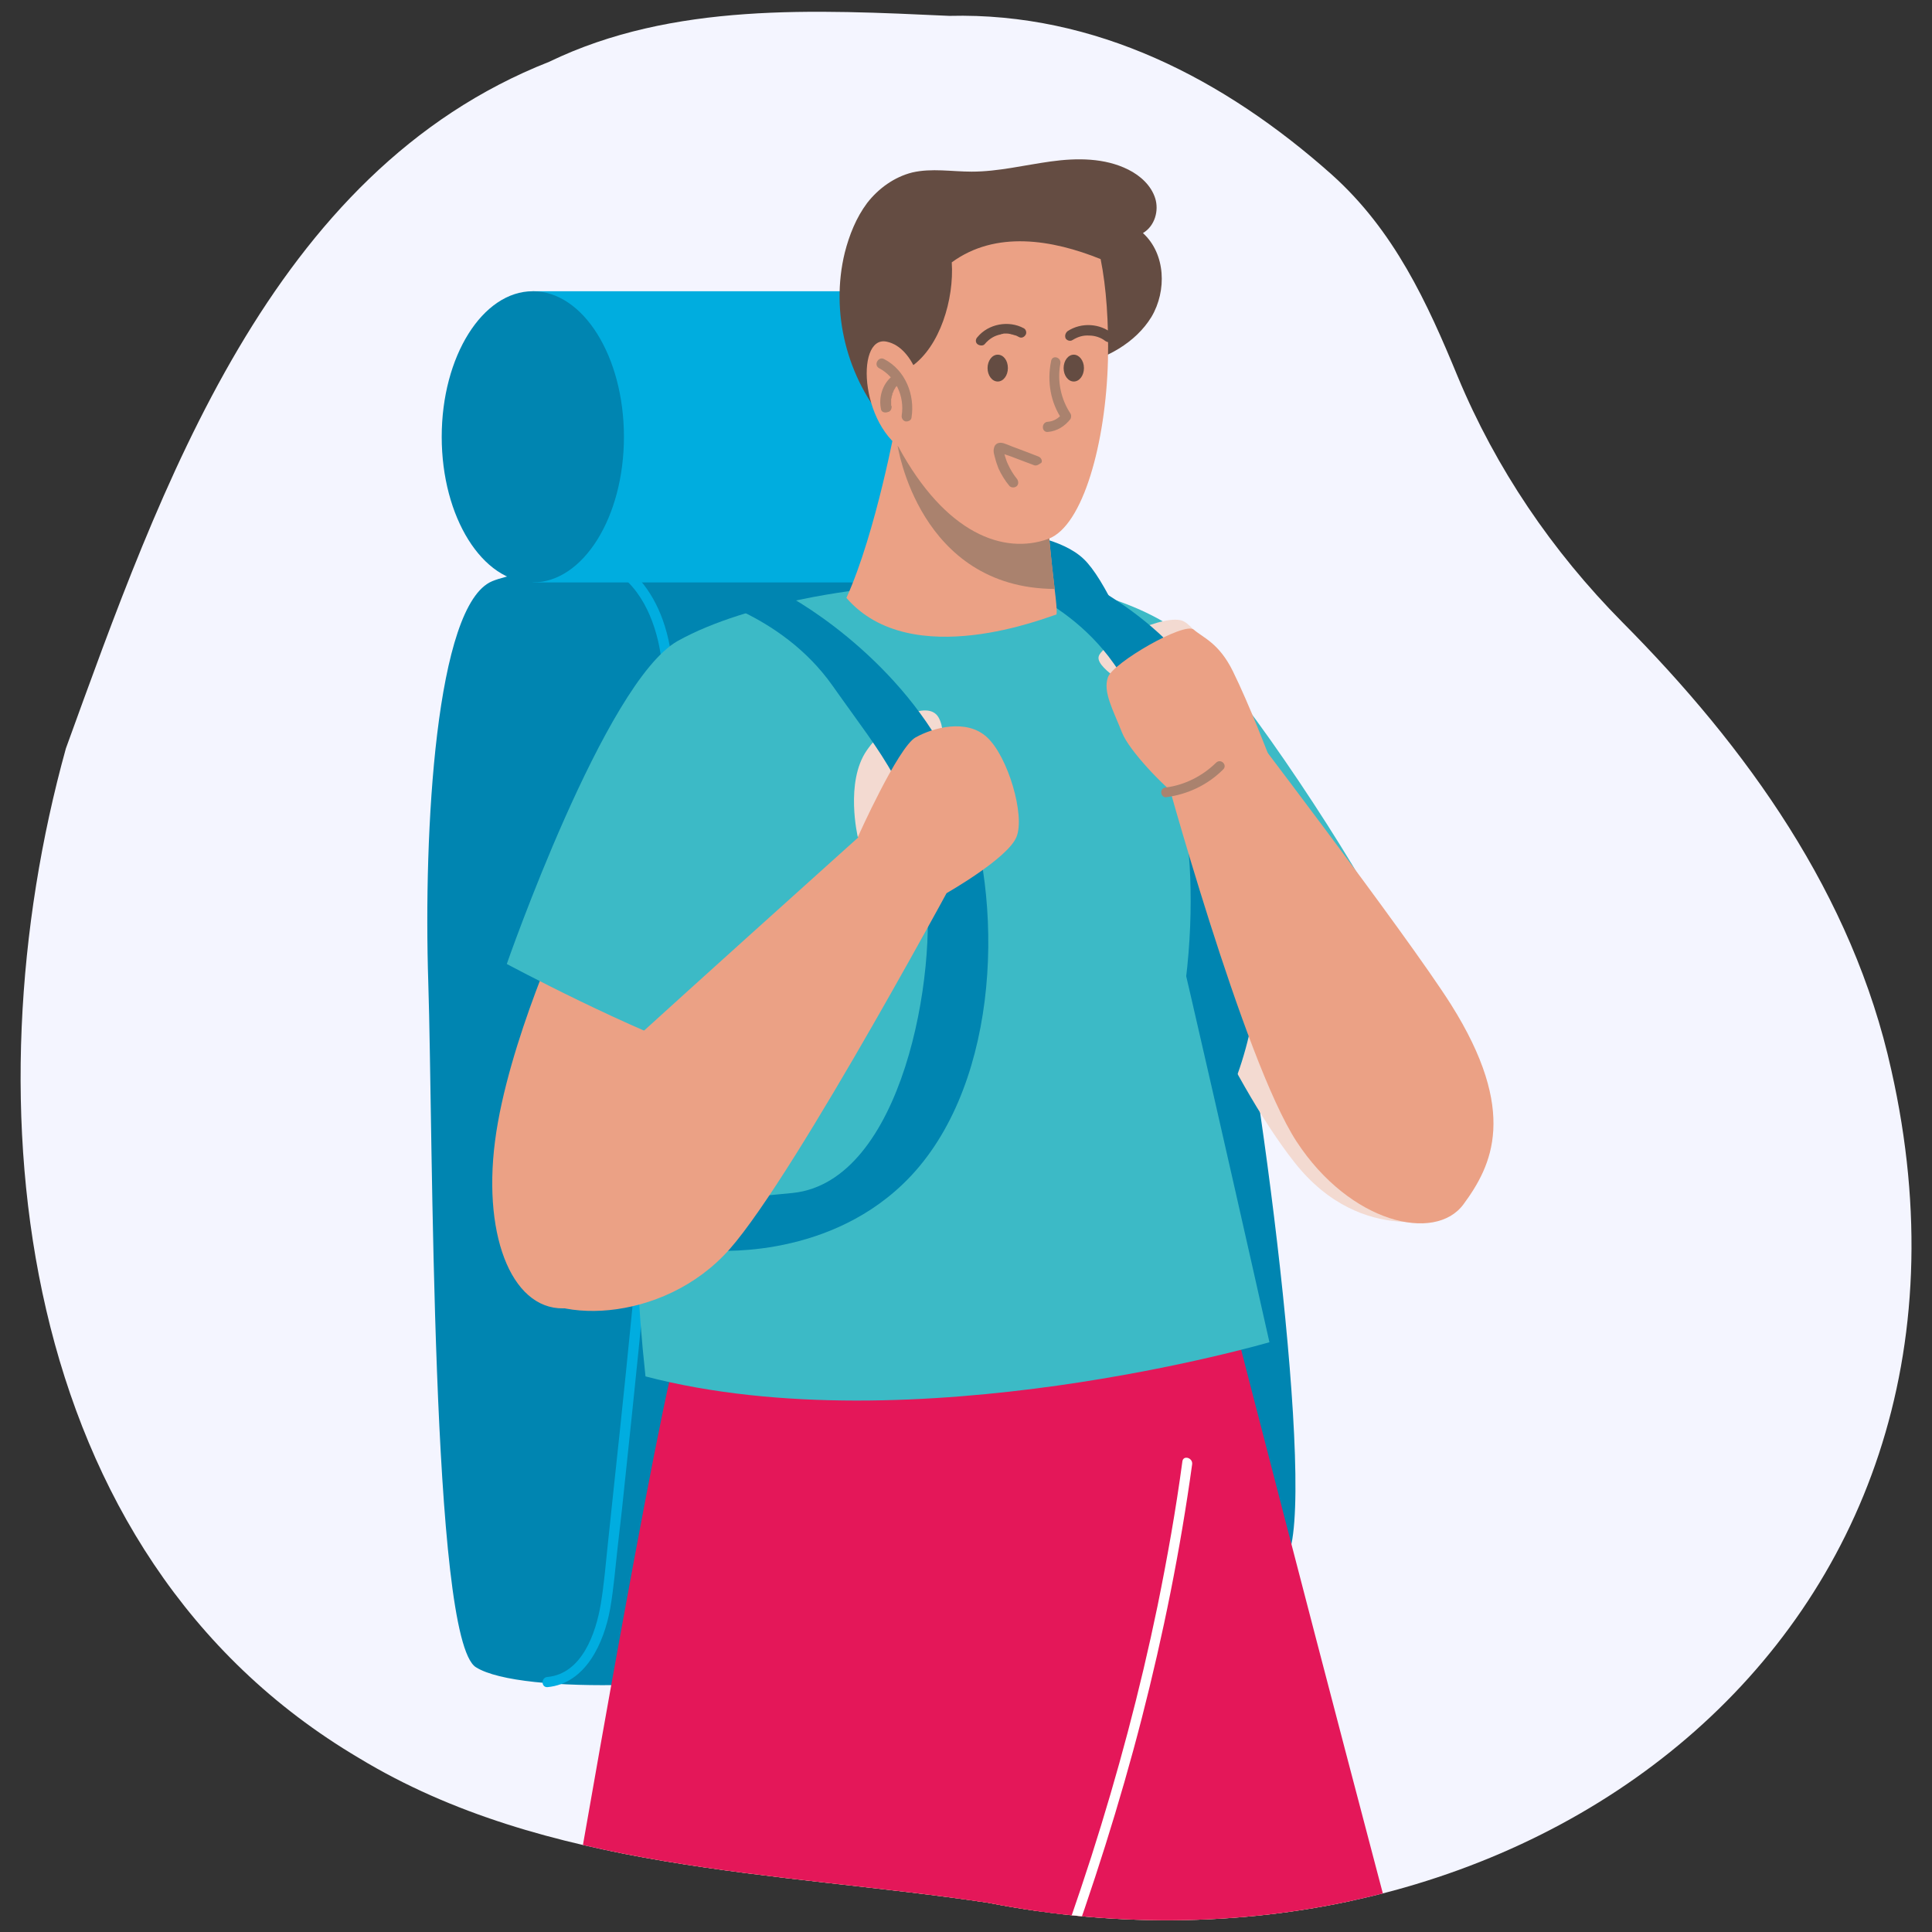 <?xml version="1.0" encoding="UTF-8"?>
<svg xmlns="http://www.w3.org/2000/svg" xmlns:xlink="http://www.w3.org/1999/xlink" version="1.1" id="Illustrationen" x="0px" y="0px" viewBox="0 0 475 475" style="enable-background:new 0 0 475 475;" xml:space="preserve">
<rect x="0" y="0" width="475" height="475" fill="#333333" stroke="none"/>
<style type="text/css">
	.st0{clip-path:url(#SVGID_00000065071493790027143650000017297415079291954872_);}
	.st1{fill:#F4F5FF;}
	.st2{fill:#0085B1;}
	.st3{fill:#00ADE0;}
	.st4{fill:#00ADDF;}
	.st5{fill:#F3DAD1;}
	.st6{fill:#3CBAC6;}
	.st7{fill:#EBA185;}
	.st8{fill:#E41759;}
	.st9{fill:#FFFFFF;}
	.st10{fill:#644C42;}
	.st11{fill:#AA826E;}
	.st12{fill:none;}
</style>
<g>
	<defs>
		<path id="SVGID_1_" d="M465,263.1c-9.5-43.1-35.5-79.3-66.2-110.2c-17.2-17.4-31-37.7-40.4-60.3c-7.5-18.2-15.6-35.9-31-49.7    c-26.3-23.4-58-39.9-94-39c-33-1.5-68-3.4-98.4,11.3C66.4,42.2,39.5,119.9,16.2,184c-24.2,87.3-12.7,198.1,72,248.2    c46,27.9,102.8,27.9,154.7,35.6C373.6,493.4,496.4,402.5,465,263.1L465,263.1z"></path>
	</defs>
	<clipPath id="SVGID_00000183231760963703479370000013175822969406500012_">
		<use xlink:href="#SVGID_1_" style="overflow:visible;"></use>
	</clipPath>
	<g style="clip-path:url(#SVGID_00000183231760963703479370000013175822969406500012_);">
		<path class="st1" d="M465,263.1c-9.5-43.1-35.5-79.3-66.2-110.2c-17.2-17.4-31-37.7-40.4-60.3c-7.5-18.2-15.6-35.9-31-49.7    c-26.3-23.4-58-39.9-94-39c-33-1.5-68-3.4-98.4,11.3C66.4,42.2,39.5,119.9,16.2,184c-24.2,87.3-12.7,198.1,72,248.2    c46,27.9,102.8,27.9,154.7,35.6C373.6,493.4,496.4,402.5,465,263.1L465,263.1z"></path>
		<g>
			<path class="st2" d="M225.6,130c0,0-90.7,7.1-104.6,12.9c-13.9,5.8-16.9,61.4-15.7,98.7s0.6,161.3,11.7,168.3     c11.1,7,60.8,5,81-1.3s114.3-4.1,119.5-28.9c5.1-24.8-10.6-137-17.7-160c-7.1-23.1-23.2-72.7-33.4-82.3     C256.3,127.8,225.7,130,225.6,130L225.6,130z"></path>
			<path class="st3" d="M148.3,136.5c7.3,2.3,12.1,8.9,14.6,15.8c3.2,8.8,2.9,18.5,3,27.8c0.1,20.3-0.5,40.7-1.6,61     c-2.1,40.6-6.2,81.1-10.5,121.6c-0.6,5.8-1.2,11.5-1.9,17.3c-0.6,5.2-1,10.5-1.9,15.6c-1.5,8.2-5.9,18.3-15.4,19.2     c-1.6,0.1-1.6-2.4,0-2.5c8.5-0.8,11.9-10.8,13.1-17.9c0.8-4.8,1.2-9.6,1.7-14.4c0.5-4.7,1-9.5,1.5-14.2     c2.1-19.4,4.1-38.8,5.9-58.2c3.6-38.8,6.2-77.8,6.5-116.8c0-5.6,0.1-11.1,0-16.6c-0.1-5.1-0.2-10.2-1.2-15.2     c-1.6-8.1-5.9-17.3-14.4-20C146.1,138.4,146.8,136,148.3,136.5L148.3,136.5L148.3,136.5z"></path>
			<g>
				<path class="st4" d="M240.1,71.6c12.4,0,22.4,16,22.4,35.8s-10,35.8-22.4,35.8H131V71.6H240.1z"></path>
				<ellipse class="st2" cx="131" cy="107.4" rx="22.4" ry="35.8"></ellipse>
			</g>
			<path class="st5" d="M356.7,298.9c0,0-21.7,8.2-38.5-13.2s-32.5-60.7-32.5-60.7l15.2-12.5l22.8,10.6L356.7,298.9z"></path>
			<path class="st6" d="M254.6,142.9c0,0,25.8,2.9,38.9,15.5s40.2,54.4,47.7,69.8c-24.3,16.9-77.2,13-77.2,13L243,179L254.6,142.9z"></path>
			<path class="st5" d="M299.7,165.3c0,0-4.4-10.1-8.6-12.5s-20.5,5.5-21,8.7c-0.6,3.1,10,8.7,10,8.7L299.7,165.3z"></path>
			<path class="st2" d="M239.2,140.4c0,0,21.7,4.4,34.6,22.7s14.9,20,18,42.7c3.2,22.8-0.8,79.1-27.8,81.9c-30,3-34,2-34,2     l13.7,12.1c0,0,27.6,2.7,47.4-16.3c23.2-22.2,22.3-73.4,12.6-101.6c-9.7-28.2-34.5-39.7-43.9-44.6     C250.4,134.3,239.2,140.4,239.2,140.4L239.2,140.4z"></path>
			<path class="st7" d="M139.4,225.2c0,0-14.6,31.2-17.7,55.4s4.7,42.4,18,41c13.4-1.4,31.3-24.5,39-53.6     c7.7-29.1,6.7-32.2,6.7-32.2L139.4,225.2z"></path>
			<path class="st6" d="M213.1,144.8c0,0-28.6,2.8-46.5,12.8c-17.9,10.1-42,79.4-42,79.4s30.3,16.3,52.1,23.6     c12.3-35.1,40.1-94.3,40.1-94.3L213.1,144.8L213.1,144.8z"></path>
			<path class="st7" d="M405.3,717.6c0,0-71.9-221.8-104.5-385.2c-58.4,0.1-98.6,4.3-98.6,4.3s23,105,69.7,216.2     s95.7,181.7,95.7,181.7L405.3,717.6L405.3,717.6z"></path>
			<path class="st8" d="M303.7,326.2c0,0,82.4,321.4,101.6,371.3c-29.9,30.2-62.3,28.3-62.3,28.3s-95.6-207.7-105.8-247.4     c-10.2-39.7-23-156.9-23-156.9L303.7,326.2L303.7,326.2z"></path>
			<path class="st7" d="M288,336.7c0,0-16.8,113.6-56.9,190.8C191,604.7,67.6,716.7,67.6,716.7l-29.7-29.5c0,0,85.8-118.3,97-160.6     s35.3-194.3,35.3-194.3L288,336.7L288,336.7z"></path>
			<path class="st8" d="M293.5,332.4c0,0-29,158.1-56.2,204.3c-23.5,39.9-133.7,162.6-133.7,162.6s-26.9-7.4-56.8-40.4     c62.3-96.1,87.1-150.8,87.1-150.8s25.6-150.8,32.4-175.7C173.2,307.5,293.5,332.4,293.5,332.4L293.5,332.4z"></path>
			<path class="st9" d="M244.9,519.9c8.6-20.8,16.5-42,23.4-63.4c6.5-20.3,12-40.9,16.3-61.7c2.4-11.8,4.5-23.6,6.1-35.5     c0.2-1.6,2.6-0.9,2.4,0.7c-2.9,21-7.1,41.9-12.4,62.5c-5.4,21-12,41.6-19.4,62c-4.4,12.1-9.1,24.2-14.1,36.1     C246.7,522.1,244.3,521.4,244.9,519.9L244.9,519.9L244.9,519.9z"></path>
			<path class="st6" d="M258.5,150.2c0,0,13.7,11.9,20.9,38.8c7.2,27,32.7,141,32.7,141s-87.6,25.6-153.4,8.4     c-8.1-74.5,8.4-97.2,13.7-127s34.5-65.4,34.5-65.4L258.5,150.2L258.5,150.2z"></path>
			<path class="st10" d="M218.3,104.5c-10.1-11.5-14.2-27.7-10.6-42.4c1.1-4.3,2.8-8.6,5.5-12.2c2.8-3.6,6.7-6.4,11.1-7.5     c4.8-1.1,9.7-0.2,14.6-0.2c6.5,0,12.9-1.6,19.4-2.5c6.5-0.9,13.3-0.9,19.1,2c3,1.5,5.6,3.9,6.6,7s-0.1,6.9-3,8.6     c5.6,5.1,5.9,14.2,2.1,20.6c-3.9,6.4-11.2,10.4-18.7,12c-1,0.2-2.1,0.4-2.7,1.2c-0.6,0.8-0.4,1.8-0.4,2.8     c0.2,6.4-5.1,11.6-10.7,15.1c-3.8,2.4-8,4.4-12.5,4.5c-4.5,0.1-9.3-2.3-10.8-6.4"></path>
			<path class="st7" d="M259.7,151.1c-1.8,0.4-35.6,14.4-51.6-4.1c7.3-16.1,12.3-43.6,12.3-43.6l9.3,4l27.3,11.7     c0,0,0.4,10,2.3,25.8C260.1,151.2,259.7,151.1,259.7,151.1L259.7,151.1z"></path>
			<path class="st11" d="M259.3,144.8c-33.4-0.2-38.6-35.2-38.6-35.2l9-2.2l27.3,11.7C257,119.1,257.4,129.1,259.3,144.8     L259.3,144.8z"></path>
			<path class="st7" d="M270.6,63.7c-11.9-4.8-25.8-7.1-36.6,0.8c0.6,9.1-2.9,20.7-9.9,25.6c-6.2,4.3-2.7,13.8-4,18.3     c0.2,0.4,0.4,0.8,0.7,1.3c11.7,21.7,26.1,26.7,36.9,22.8c8.6-3.1,14.2-23.8,14.7-43.9C272.6,79.4,272,70.6,270.6,63.7L270.6,63.7     z"></path>
			<g>
				<path class="st7" d="M227.2,97.4c0,0-2-11.9-9.2-13.4c-8-1.7-6.5,22.8,6.5,27.9C237.5,117.1,227.2,97.4,227.2,97.4z"></path>
				<g>
					<path class="st11" d="M217.4,88.3c5.2,2.7,7.6,8.8,6.7,14.4c-0.1,0.7-0.9,1-1.5,0.9c-0.7-0.2-1-0.9-0.9-1.5       c0.7-4.6-1.4-9.4-5.6-11.6C214.7,89.7,216,87.5,217.4,88.3L217.4,88.3L217.4,88.3z"></path>
					<path class="st11" d="M216.6,100.6c-0.6-2.8,0.3-6,2.5-7.9c0.5-0.4,1.3-0.5,1.8,0c0.4,0.5,0.5,1.3,0,1.8       c-0.2,0.2-0.4,0.4-0.6,0.6c-0.1,0.1-0.2,0.2-0.2,0.3c0.2-0.2-0.1,0.1-0.1,0.2c-0.2,0.2-0.3,0.5-0.4,0.8c0,0.1-0.1,0.1-0.1,0.2       c-0.1,0.1-0.1,0.2,0,0c-0.1,0.1-0.1,0.3-0.1,0.4c-0.1,0.3-0.2,0.5-0.2,0.8c0,0.1,0,0.2-0.1,0.2c0,0,0,0.2,0,0.1       c0-0.2,0,0.1,0,0.1c0,0.1,0,0.2,0,0.2c0,0.3,0,0.6,0,0.8c0,0.1,0,0.3,0,0.4c-0.1-0.1,0-0.2,0,0c0,0.1,0,0.2,0.1,0.2       c0.1,0.6-0.2,1.4-0.9,1.5C217.5,101.6,216.7,101.3,216.6,100.6L216.6,100.6L216.6,100.6z"></path>
				</g>
			</g>
			<path class="st11" d="M260.7,89.4c-0.8,4.2,0.1,8.7,2.5,12.3c0.2,0.3,0.2,0.9,0,1.3c-1.4,1.8-3.3,3-5.6,3.2     c-1.6,0.1-1.6-2.4,0-2.5c1.4-0.1,2.6-0.8,3.5-1.9c0,0.4,0,0.8,0,1.3c-2.8-4.1-3.7-9.3-2.7-14.2C258.6,87.1,261,87.8,260.7,89.4     L260.7,89.4L260.7,89.4z"></path>
			<path class="st10" d="M240.3,82.9c2.7-3.3,7.7-4.2,11.4-2.2c0.6,0.3,0.8,1.2,0.4,1.7c-0.4,0.6-1.1,0.8-1.7,0.4     c-0.4-0.2-0.5-0.3-1-0.4c-0.2-0.1-0.4-0.1-0.7-0.2c-0.1,0-0.2,0-0.3-0.1l-0.1,0c0.1,0,0.1,0,0,0c-0.4-0.1-0.8-0.1-1.2-0.1     c-0.2,0-0.4,0-0.6,0.1c0.2,0-0.1,0-0.1,0c-0.1,0-0.2,0-0.3,0.1c-1.6,0.3-2.9,1.1-4,2.4c-0.4,0.5-1.3,0.4-1.8,0     C239.8,84.2,239.8,83.4,240.3,82.9L240.3,82.9L240.3,82.9z"></path>
			<path class="st10" d="M247.8,90.5c0,1.8-1.1,3.3-2.5,3.3s-2.5-1.5-2.5-3.3c0-1.8,1.1-3.3,2.5-3.3S247.8,88.6,247.8,90.5z"></path>
			<path class="st10" d="M266.5,90.5c0,1.8-1.1,3.3-2.5,3.3c-1.4,0-2.5-1.5-2.5-3.3c0-1.8,1.1-3.3,2.5-3.3     C265.3,87.2,266.5,88.6,266.5,90.5z"></path>
			<path class="st10" d="M262.5,81.4c3.4-2.2,7.9-1.9,11,0.6c0.5,0.4,0.4,1.3,0,1.8c-0.5,0.5-1.2,0.4-1.8,0c-1-0.8-2.5-1.3-3.9-1.3     c-1.5-0.1-2.8,0.3-4.1,1.1c-0.6,0.4-1.4,0.1-1.7-0.4C261.7,82.5,262,81.8,262.5,81.4L262.5,81.4L262.5,81.4z"></path>
			<path class="st5" d="M210.9,205.8c0,0-3.2-13.5,2.2-21.3c5.4-7.8,15-12.5,17.6-8.2c2.6,4.3,0,13.9,0,13.9L210.9,205.8     L210.9,205.8z"></path>
			<path class="st2" d="M170.1,145.9c0,0,21.7,4.4,34.6,22.7s19.7,25,22.8,47.8c3.2,22.8-5.6,74.1-32.6,76.9c-30,3-34,2-34,2     l13.7,12.1c0,0,27.6,2.7,47.4-16.3c23.2-22.2,25.2-66.3,15.5-94.5c-9.7-28.2-35.4-45.7-44.8-50.7S170.1,145.9,170.1,145.9     L170.1,145.9z"></path>
			<path class="st11" d="M254.3,114.4c-1.5-0.6-3-1.1-4.5-1.7c-0.8-0.3-1.5-0.6-2.2-0.8c-0.4-0.1-0.7-0.3-1-0.4     c-0.2-0.1-0.4-0.1-0.5-0.2c-0.1,0-0.2-0.1-0.3-0.1c0.1,0,0.1,0,0.2,0l0.6-0.3c0.1-0.1,0.1-0.2,0.1-0.4c0-0.1,0-0.1,0,0.1     c0,0.2,0.1,0.3,0.1,0.5c0.1,0.4,0.2,0.7,0.3,1.1c0.2,0.6,0.4,1.3,0.7,1.9c0.6,1.3,1.3,2.5,2.2,3.6c0.4,0.5,0.5,1.3,0,1.8     c-0.4,0.4-1.3,0.5-1.8,0c-1.1-1.3-2-2.8-2.7-4.3c-0.3-0.8-0.6-1.6-0.8-2.4s-0.6-1.8-0.3-2.7c0.1-0.6,0.6-1.1,1.2-1.2     c0.5-0.1,1,0,1.5,0.2c0.9,0.3,1.7,0.7,2.6,1c1.9,0.7,3.7,1.4,5.5,2.1c0.6,0.2,1.1,0.8,0.9,1.5     C255.6,114.1,254.9,114.6,254.3,114.4L254.3,114.4L254.3,114.4z"></path>
			<path class="st7" d="M237.5,210.8c0,0-41.6,77.6-58.1,96.3s-45.2,18.6-51.8,8.1c-6.5-10.5-6.8-27,8.8-41.7s82.4-74.6,82.4-74.6     L237.5,210.8L237.5,210.8z"></path>
			<path class="st7" d="M285.8,187.6c0,0,19.9,73.1,33,93.1s34,24.9,41,15.4c7-9.5,13.6-22.7-3.1-49.2c-10.9-17.2-53-72.3-53-72.3     L285.8,187.6L285.8,187.6z"></path>
			<path class="st7" d="M210.9,205.8c0,0,9.9-22.1,14.2-24.5c4.3-2.4,12.6-4.7,17.6,0c5.1,4.7,9.4,19.2,7.2,24.5     s-17.2,13.8-17.2,13.8L210.9,205.8L210.9,205.8z"></path>
			<path class="st7" d="M312.1,186.2c0,0-4.9-12.9-9-21.2c-3.4-6.9-7.3-8.2-9.6-10.2s-19.8,8.1-21.1,11.7c-1.3,3.6,1.3,8.1,3.5,13.7     c1.7,4.3,10.1,13.1,14.1,16C294,199.1,312.1,186.2,312.1,186.2L312.1,186.2z"></path>
			<path class="st11" d="M300.7,189.2c-3.8,3.8-8.7,6.1-14,6.8c-0.7,0.1-1.2-0.6-1.2-1.2c0-0.8,0.6-1.2,1.2-1.2     c4.6-0.6,8.9-2.8,12.2-6C300.1,186.3,301.9,188.1,300.7,189.2L300.7,189.2L300.7,189.2z"></path>
		</g>
		<path class="st12" d="M321.3,419.1c91.8-69,94.8-192.6,93.5-290.6C395.2-59,191.9-85.3,66.8,59C20.8,116.4-8.3,189.3,11.9,257.3    C43.4,380.6,181.3,535.1,321.3,419.1z"></path>
	</g>
</g>
</svg>
